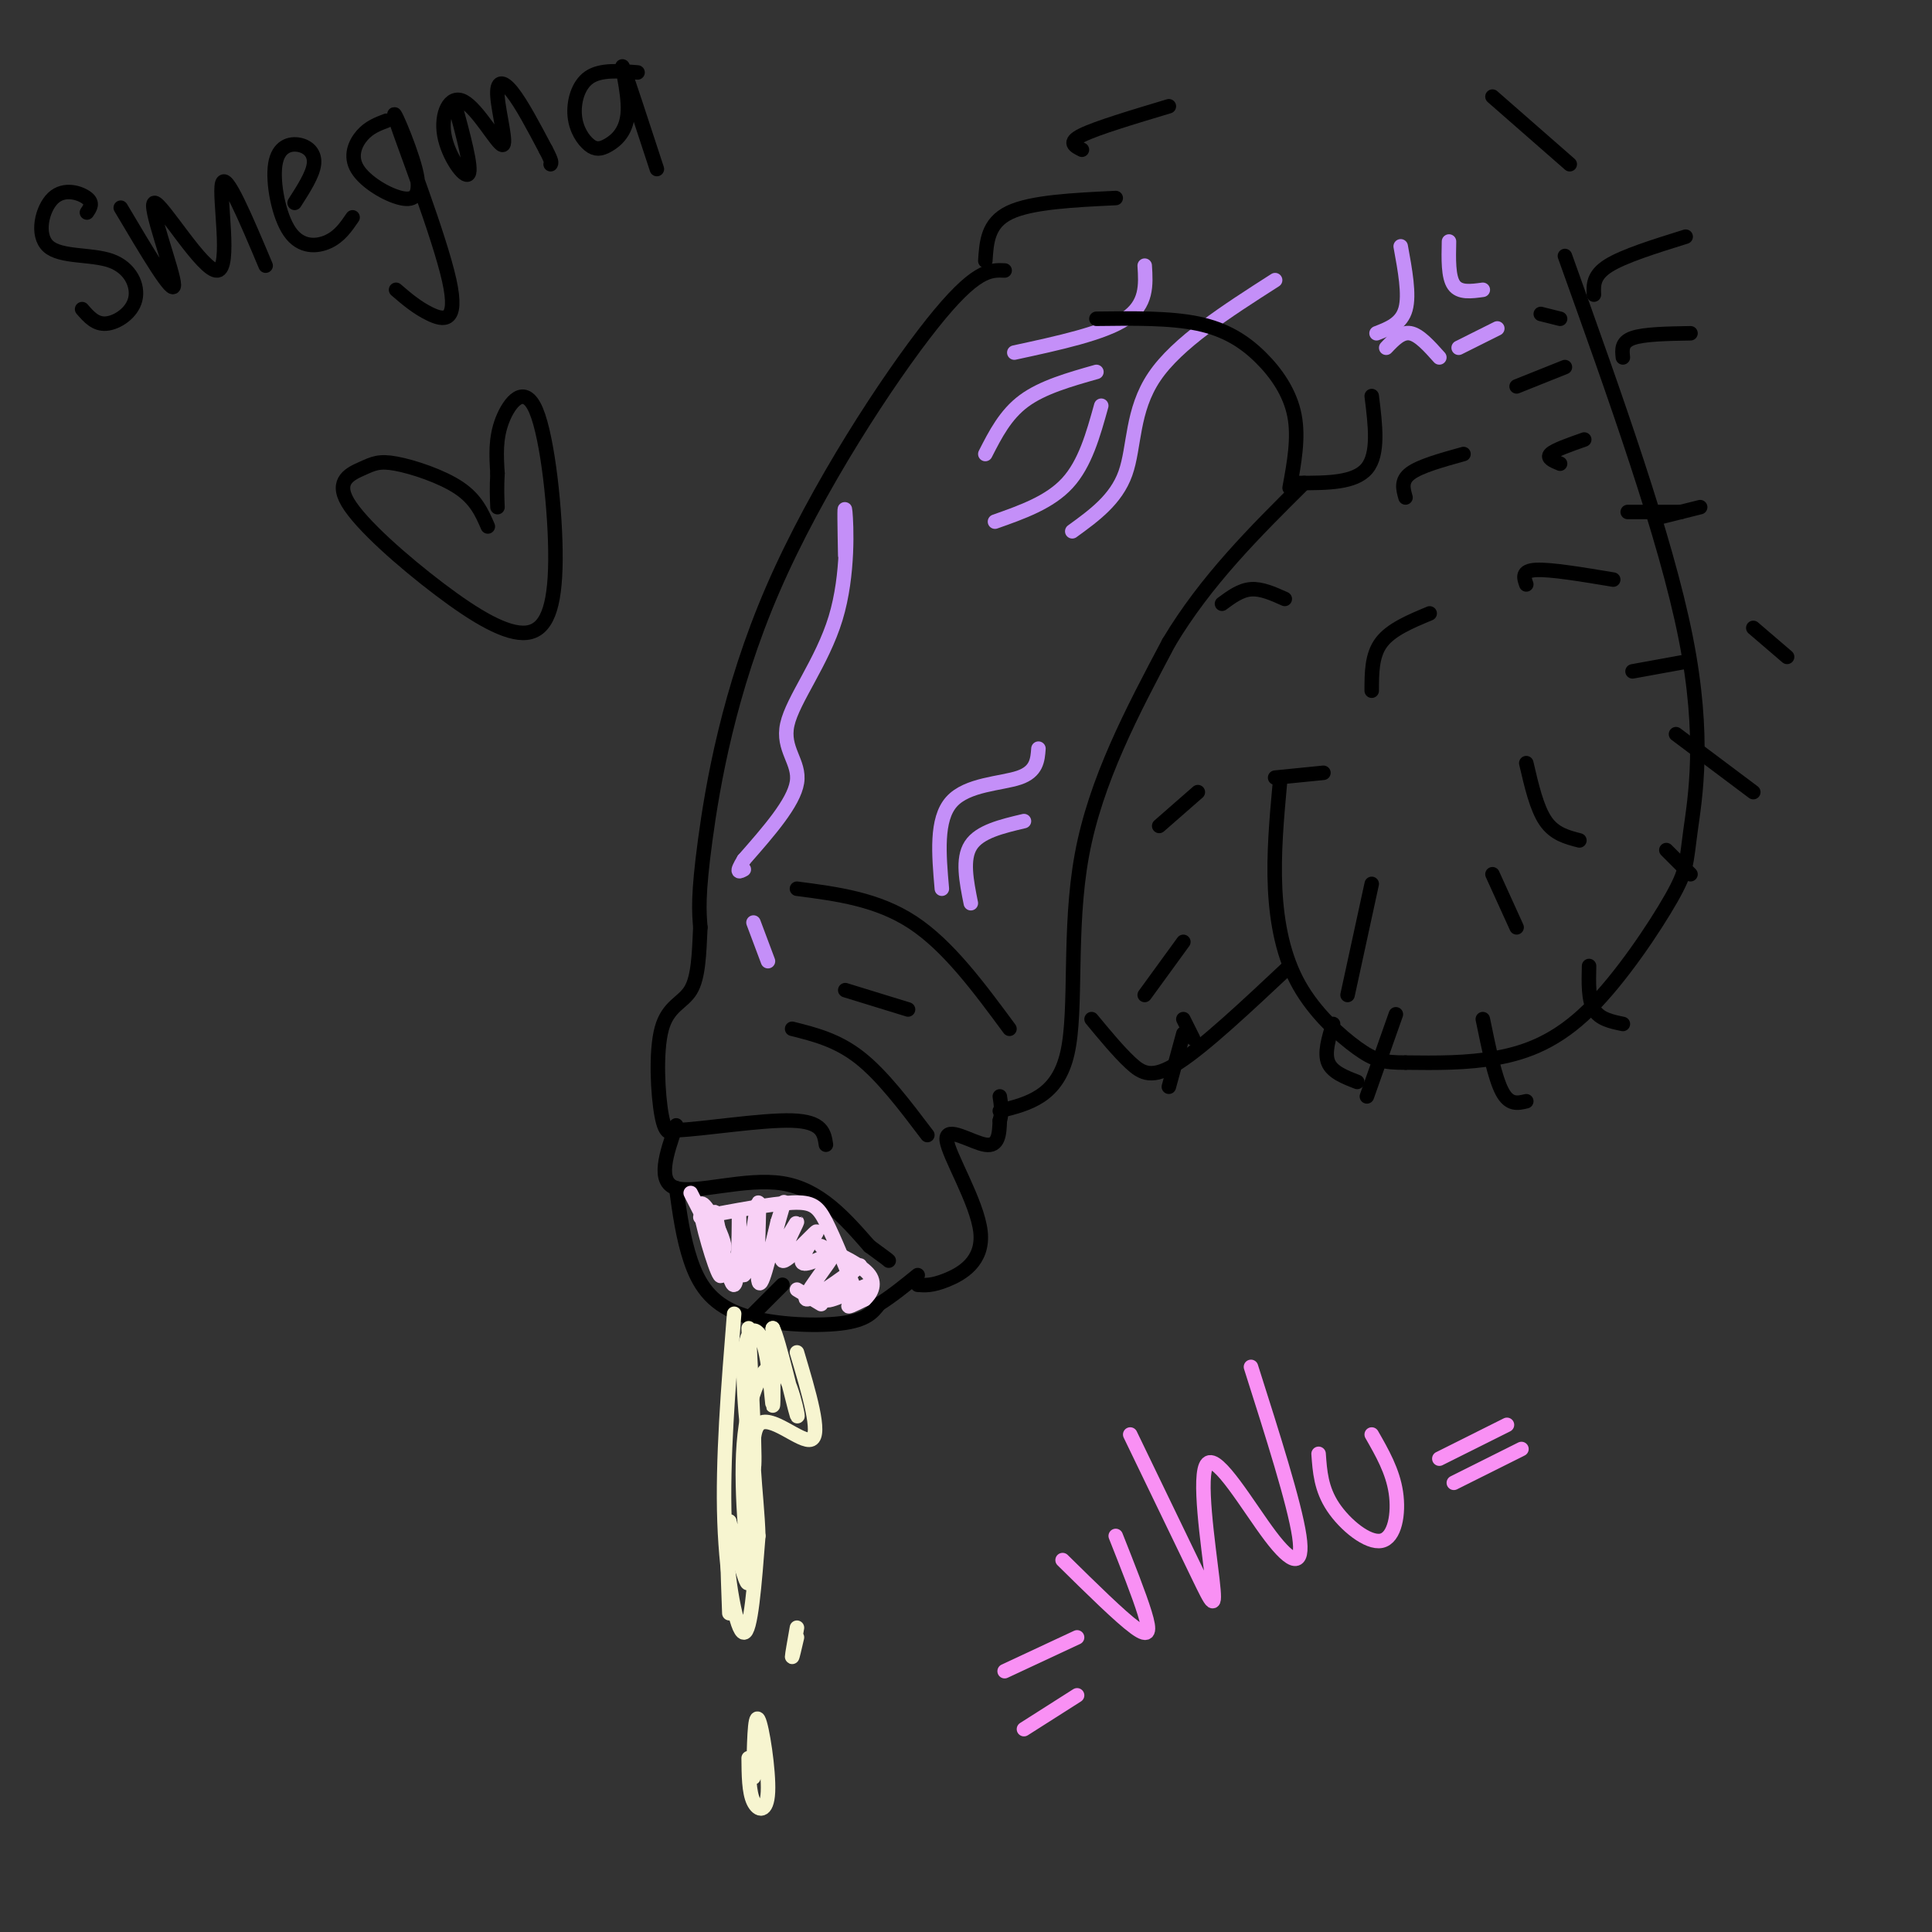 <svg viewBox='0 0 400 400' version='1.1' xmlns='http://www.w3.org/2000/svg' xmlns:xlink='http://www.w3.org/1999/xlink'><rect x="0" y="0" width="400" height="400" fill="#333333" stroke="none"/><g fill='none' stroke='#000000' stroke-width='3' stroke-linecap='round' stroke-linejoin='round'><path d='M208,56c-3.018,-0.131 -6.036,-0.262 -15,11c-8.964,11.262 -23.875,33.917 -33,55c-9.125,21.083 -12.464,40.595 -14,52c-1.536,11.405 -1.268,14.702 -1,18'/><path d='M145,192c-0.254,5.522 -0.388,10.325 -2,13c-1.612,2.675 -4.703,3.220 -6,8c-1.297,4.780 -0.799,13.794 0,18c0.799,4.206 1.900,3.603 3,3'/><path d='M140,234c5.489,-0.200 17.711,-2.200 24,-2c6.289,0.200 6.644,2.600 7,5'/><path d='M140,233c-2.044,5.889 -4.089,11.778 0,13c4.089,1.222 14.311,-2.222 22,-1c7.689,1.222 12.844,7.111 18,13'/><path d='M180,258c3.667,2.667 3.833,2.833 4,3'/><path d='M190,266c1.472,0.118 2.944,0.236 6,-1c3.056,-1.236 7.695,-3.826 7,-10c-0.695,-6.174 -6.726,-15.931 -7,-19c-0.274,-3.069 5.207,0.552 8,1c2.793,0.448 2.896,-2.276 3,-5'/><path d='M207,232c0.500,-1.667 0.250,-3.333 0,-5'/><path d='M207,230c5.978,-1.489 11.956,-2.978 14,-12c2.044,-9.022 0.156,-25.578 3,-41c2.844,-15.422 10.422,-29.711 18,-44'/><path d='M242,133c7.667,-12.833 17.833,-22.917 28,-33'/><path d='M209,213c-6.333,-8.583 -12.667,-17.167 -20,-22c-7.333,-4.833 -15.667,-5.917 -24,-7'/><path d='M140,246c0.714,5.179 1.429,10.357 3,15c1.571,4.643 4.000,8.750 10,11c6.000,2.250 15.571,2.643 21,2c5.429,-0.643 6.714,-2.321 8,-4'/><path d='M182,270c2.667,-1.667 5.333,-3.833 8,-6'/><path d='M156,272c0.000,0.000 6.000,-6.000 6,-6'/><path d='M324,53c10.437,29.118 20.874,58.237 25,79c4.126,20.763 1.940,33.171 1,40c-0.940,6.829 -0.633,8.078 -4,14c-3.367,5.922 -10.406,16.518 -17,23c-6.594,6.482 -12.741,8.852 -19,10c-6.259,1.148 -12.629,1.074 -19,1'/><path d='M291,220c-4.560,0.014 -6.459,-0.450 -10,-3c-3.541,-2.550 -8.722,-7.187 -12,-13c-3.278,-5.813 -4.651,-12.804 -5,-20c-0.349,-7.196 0.325,-14.598 1,-22'/><path d='M267,200c-8.778,8.244 -17.556,16.489 -23,20c-5.444,3.511 -7.556,2.289 -10,0c-2.444,-2.289 -5.222,-5.644 -8,-9'/><path d='M289,210c0.000,0.000 -6.000,17.000 -6,17'/><path d='M307,211c1.250,6.083 2.500,12.167 4,15c1.500,2.833 3.250,2.417 5,2'/><path d='M329,200c-0.083,3.500 -0.167,7.000 1,9c1.167,2.000 3.583,2.500 6,3'/><path d='M345,176c0.000,0.000 5.000,5.000 5,5'/><path d='M338,139c0.000,0.000 11.000,-2.000 11,-2'/><path d='M344,107c0.000,0.000 8.000,-2.000 8,-2'/><path d='M336,74c-0.167,-1.583 -0.333,-3.167 2,-4c2.333,-0.833 7.167,-0.917 12,-1'/><path d='M330,61c-0.083,-2.000 -0.167,-4.000 3,-6c3.167,-2.000 9.583,-4.000 16,-6'/><path d='M296,127c-4.000,1.667 -8.000,3.333 -10,6c-2.000,2.667 -2.000,6.333 -2,10'/><path d='M274,160c0.000,0.000 -10.000,1.000 -10,1'/><path d='M248,164c0.000,0.000 -8.000,7.000 -8,7'/><path d='M245,195c0.000,0.000 -8.000,11.000 -8,11'/><path d='M245,211c0.000,0.000 2.000,4.000 2,4'/><path d='M309,181c0.000,0.000 5.000,11.000 5,11'/><path d='M316,158c1.083,4.667 2.167,9.333 4,12c1.833,2.667 4.417,3.333 7,4'/><path d='M316,121c-0.500,-1.417 -1.000,-2.833 2,-3c3.000,-0.167 9.500,0.917 16,2'/><path d='M314,80c0.000,0.000 10.000,-4.000 10,-4'/><path d='M323,66c0.000,0.000 -4.000,-1.000 -4,-1'/></g>
<g fill='none' stroke='#C48FF8' stroke-width='3' stroke-linecap='round' stroke-linejoin='round'><path d='M237,55c0.250,4.000 0.500,8.000 -4,11c-4.500,3.000 -13.750,5.000 -23,7'/><path d='M227,77c-5.583,1.583 -11.167,3.167 -15,6c-3.833,2.833 -5.917,6.917 -8,11'/><path d='M228,84c-1.667,6.000 -3.333,12.000 -7,16c-3.667,4.000 -9.333,6.000 -15,8'/><path d='M222,110c4.533,-3.289 9.067,-6.578 11,-12c1.933,-5.422 1.267,-12.978 6,-20c4.733,-7.022 14.867,-13.511 25,-20'/><path d='M290,51c0.917,5.000 1.833,10.000 1,13c-0.833,3.000 -3.417,4.000 -6,5'/><path d='M300,50c-0.083,3.667 -0.167,7.333 1,9c1.167,1.667 3.583,1.333 6,1'/><path d='M287,72c1.583,-1.667 3.167,-3.333 5,-3c1.833,0.333 3.917,2.667 6,5'/><path d='M302,72c0.000,0.000 8.000,-4.000 8,-4'/><path d='M215,155c-0.178,2.378 -0.356,4.756 -4,6c-3.644,1.244 -10.756,1.356 -14,5c-3.244,3.644 -2.622,10.822 -2,18'/><path d='M212,170c-4.583,1.083 -9.167,2.167 -11,5c-1.833,2.833 -0.917,7.417 0,12'/><path d='M175,115c-0.110,-5.699 -0.220,-11.397 0,-9c0.220,2.397 0.770,12.890 -2,22c-2.770,9.110 -8.861,16.837 -10,22c-1.139,5.163 2.675,7.761 2,12c-0.675,4.239 -5.837,10.120 -11,16'/><path d='M154,178c-1.833,3.000 -0.917,2.500 0,2'/><path d='M156,191c0.000,0.000 3.000,8.000 3,8'/></g>
<g fill='none' stroke='#000000' stroke-width='3' stroke-linecap='round' stroke-linejoin='round'><path d='M245,214c0.000,0.000 -3.000,11.000 -3,11'/><path d='M266,124c-2.417,-1.083 -4.833,-2.167 -7,-2c-2.167,0.167 -4.083,1.583 -6,3'/><path d='M284,183c0.000,0.000 -5.000,23.000 -5,23'/><path d='M276,212c-0.917,3.000 -1.833,6.000 -1,8c0.833,2.000 3.417,3.000 6,4'/><path d='M347,152c0.000,0.000 16.000,12.000 16,12'/><path d='M363,130c0.000,0.000 7.000,6.000 7,6'/><path d='M337,106c0.000,0.000 11.000,0.000 11,0'/><path d='M291,103c-0.500,-1.750 -1.000,-3.500 1,-5c2.000,-1.500 6.500,-2.750 11,-4'/><path d='M323,96c-1.417,-0.583 -2.833,-1.167 -2,-2c0.833,-0.833 3.917,-1.917 7,-3'/></g>
<g fill='none' stroke='#F7F5D0' stroke-width='3' stroke-linecap='round' stroke-linejoin='round'><path d='M152,272c-1.222,15.156 -2.444,30.311 -2,43c0.444,12.689 2.556,22.911 4,23c1.444,0.089 2.222,-9.956 3,-20'/><path d='M157,318c-0.226,-8.690 -2.292,-20.417 0,-23c2.292,-2.583 8.940,3.976 11,3c2.060,-0.976 -0.470,-9.488 -3,-18'/><path d='M155,275c0.754,14.498 1.509,28.995 1,29c-0.509,0.005 -2.281,-14.483 -2,-22c0.281,-7.517 2.614,-8.062 4,-4c1.386,4.062 1.825,12.732 2,13c0.175,0.268 0.088,-7.866 0,-16'/><path d='M160,275c1.254,2.338 4.388,16.185 5,18c0.612,1.815 -1.300,-8.400 -4,-10c-2.700,-1.600 -6.188,5.415 -7,16c-0.812,10.585 1.054,24.738 1,28c-0.054,3.262 -2.027,-4.369 -4,-12'/><path d='M151,315c-0.667,1.167 -0.333,10.083 0,19'/><path d='M155,364c0.030,3.512 0.060,7.024 1,9c0.940,1.976 2.792,2.417 3,-2c0.208,-4.417 -1.226,-13.690 -2,-15c-0.774,-1.310 -0.887,5.345 -1,12'/><path d='M165,337c-0.500,2.833 -1.000,5.667 -1,6c0.000,0.333 0.500,-1.833 1,-4'/></g>
<g fill='none' stroke='#F8D1F6' stroke-width='3' stroke-linecap='round' stroke-linejoin='round'><path d='M143,247c2.381,4.705 4.762,9.410 6,11c1.238,1.590 1.332,0.065 0,-3c-1.332,-3.065 -4.089,-7.671 -4,-5c0.089,2.671 3.026,12.620 4,14c0.974,1.380 -0.013,-5.810 -1,-13'/><path d='M148,251c0.693,2.594 2.925,15.580 4,15c1.075,-0.580 0.992,-14.727 1,-15c0.008,-0.273 0.105,13.329 1,13c0.895,-0.329 2.587,-14.589 3,-15c0.413,-0.411 -0.453,13.025 0,16c0.453,2.975 2.227,-4.513 4,-12'/><path d='M161,253c1.071,-3.300 1.747,-5.552 1,-3c-0.747,2.552 -2.917,9.906 -2,10c0.917,0.094 4.923,-7.071 5,-7c0.077,0.071 -3.773,7.380 -3,8c0.773,0.620 6.170,-5.448 7,-6c0.830,-0.552 -2.906,4.414 -3,6c-0.094,1.586 3.453,-0.207 7,-2'/><path d='M173,259c-1.102,2.512 -7.357,9.792 -6,10c1.357,0.208 10.325,-6.657 11,-7c0.675,-0.343 -6.943,5.836 -7,7c-0.057,1.164 7.446,-2.687 9,-3c1.554,-0.313 -2.842,2.910 -4,4c-1.158,1.090 0.921,0.045 3,-1'/><path d='M179,269c1.133,-1.000 2.467,-3.000 1,-5c-1.467,-2.000 -5.733,-4.000 -10,-6'/><path d='M145,252c7.378,-1.400 14.756,-2.800 19,-3c4.244,-0.200 5.356,0.800 7,4c1.644,3.200 3.822,8.600 6,14'/><path d='M165,267c0.000,0.000 5.000,3.000 5,3'/></g>
<g fill='none' stroke='#F990F4' stroke-width='3' stroke-linecap='round' stroke-linejoin='round'><path d='M234,297c5.459,11.309 10.917,22.617 14,29c3.083,6.383 3.790,7.840 3,1c-0.790,-6.840 -3.078,-21.978 -1,-24c2.078,-2.022 8.521,9.071 13,15c4.479,5.929 6.994,6.694 6,0c-0.994,-6.694 -5.497,-20.847 -10,-35'/><path d='M220,323c5.978,5.889 11.956,11.778 15,14c3.044,2.222 3.156,0.778 2,-3c-1.156,-3.778 -3.578,-9.889 -6,-16'/><path d='M273,301c0.256,3.631 0.512,7.262 3,11c2.488,3.738 7.208,7.583 10,7c2.792,-0.583 3.655,-5.595 3,-10c-0.655,-4.405 -2.827,-8.202 -5,-12'/><path d='M298,302c0.000,0.000 14.000,-7.000 14,-7'/><path d='M301,307c0.000,0.000 14.000,-7.000 14,-7'/><path d='M208,346c0.000,0.000 15.000,-7.000 15,-7'/><path d='M212,358c0.000,0.000 11.000,-7.000 11,-7'/></g>
<g fill='none' stroke='#000000' stroke-width='3' stroke-linecap='round' stroke-linejoin='round'><path d='M18,44c0.670,-0.975 1.341,-1.949 0,-3c-1.341,-1.051 -4.693,-2.177 -7,0c-2.307,2.177 -3.568,7.658 -1,10c2.568,2.342 8.967,1.545 13,3c4.033,1.455 5.701,5.161 5,8c-0.701,2.839 -3.772,4.811 -6,5c-2.228,0.189 -3.614,-1.406 -5,-3'/><path d='M25,43c5.502,9.282 11.005,18.565 11,16c-0.005,-2.565 -5.517,-16.976 -4,-17c1.517,-0.024 10.062,14.340 13,14c2.938,-0.340 0.268,-15.383 1,-18c0.732,-2.617 4.866,7.191 9,17'/><path d='M61,42c1.869,-2.914 3.738,-5.828 4,-8c0.262,-2.172 -1.085,-3.601 -3,-4c-1.915,-0.399 -4.400,0.233 -5,4c-0.600,3.767 0.685,10.668 3,14c2.315,3.332 5.662,3.095 8,2c2.338,-1.095 3.669,-3.047 5,-5'/><path d='M80,25c-1.767,0.666 -3.534,1.333 -5,3c-1.466,1.667 -2.632,4.336 -1,7c1.632,2.664 6.063,5.323 9,6c2.937,0.677 4.381,-0.628 3,-6c-1.381,-5.372 -5.587,-14.811 -4,-10c1.587,4.811 8.966,23.872 11,33c2.034,9.128 -1.276,8.322 -4,7c-2.724,-1.322 -4.862,-3.161 -7,-5'/><path d='M94,21c1.887,6.940 3.775,13.881 3,15c-0.775,1.119 -4.212,-3.582 -5,-8c-0.788,-4.418 1.073,-8.551 4,-7c2.927,1.551 6.918,8.787 8,9c1.082,0.213 -0.747,-6.596 -1,-10c-0.253,-3.404 1.071,-3.401 3,-1c1.929,2.401 4.465,7.201 7,12'/><path d='M113,31c1.333,2.500 1.167,2.750 1,3'/><path d='M132,15c-3.818,-0.309 -7.636,-0.618 -10,1c-2.364,1.618 -3.273,5.163 -3,8c0.273,2.837 1.728,4.967 3,6c1.272,1.033 2.362,0.967 4,0c1.638,-0.967 3.826,-2.837 4,-7c0.174,-4.163 -1.664,-10.618 -1,-9c0.664,1.618 3.832,11.309 7,21'/><path d='M101,109c-1.220,-2.809 -2.440,-5.617 -6,-8c-3.560,-2.383 -9.462,-4.340 -13,-5c-3.538,-0.660 -4.714,-0.024 -7,1c-2.286,1.024 -5.682,2.436 -3,7c2.682,4.564 11.443,12.281 19,18c7.557,5.719 13.909,9.438 18,9c4.091,-0.438 5.921,-5.035 6,-15c0.079,-9.965 -1.594,-25.298 -4,-31c-2.406,-5.702 -5.545,-1.772 -7,2c-1.455,3.772 -1.228,7.386 -1,11'/><path d='M103,98c-0.167,3.000 -0.083,5.000 0,7'/><path d='M192,235c-4.667,-6.167 -9.333,-12.333 -14,-16c-4.667,-3.667 -9.333,-4.833 -14,-6'/><path d='M188,209c0.000,0.000 -13.000,-4.000 -13,-4'/><path d='M269,100c5.750,0.000 11.500,0.000 14,-3c2.500,-3.000 1.750,-9.000 1,-15'/><path d='M267,101c0.952,-5.185 1.905,-10.369 1,-15c-0.905,-4.631 -3.667,-8.708 -7,-12c-3.333,-3.292 -7.238,-5.798 -13,-7c-5.762,-1.202 -13.381,-1.101 -21,-1'/><path d='M204,54c0.250,-3.917 0.500,-7.833 5,-10c4.500,-2.167 13.250,-2.583 22,-3'/><path d='M224,31c-1.500,-0.750 -3.000,-1.500 0,-3c3.000,-1.500 10.500,-3.750 18,-6'/><path d='M325,34c0.000,0.000 -16.000,-14.000 -16,-14'/></g>
</svg>